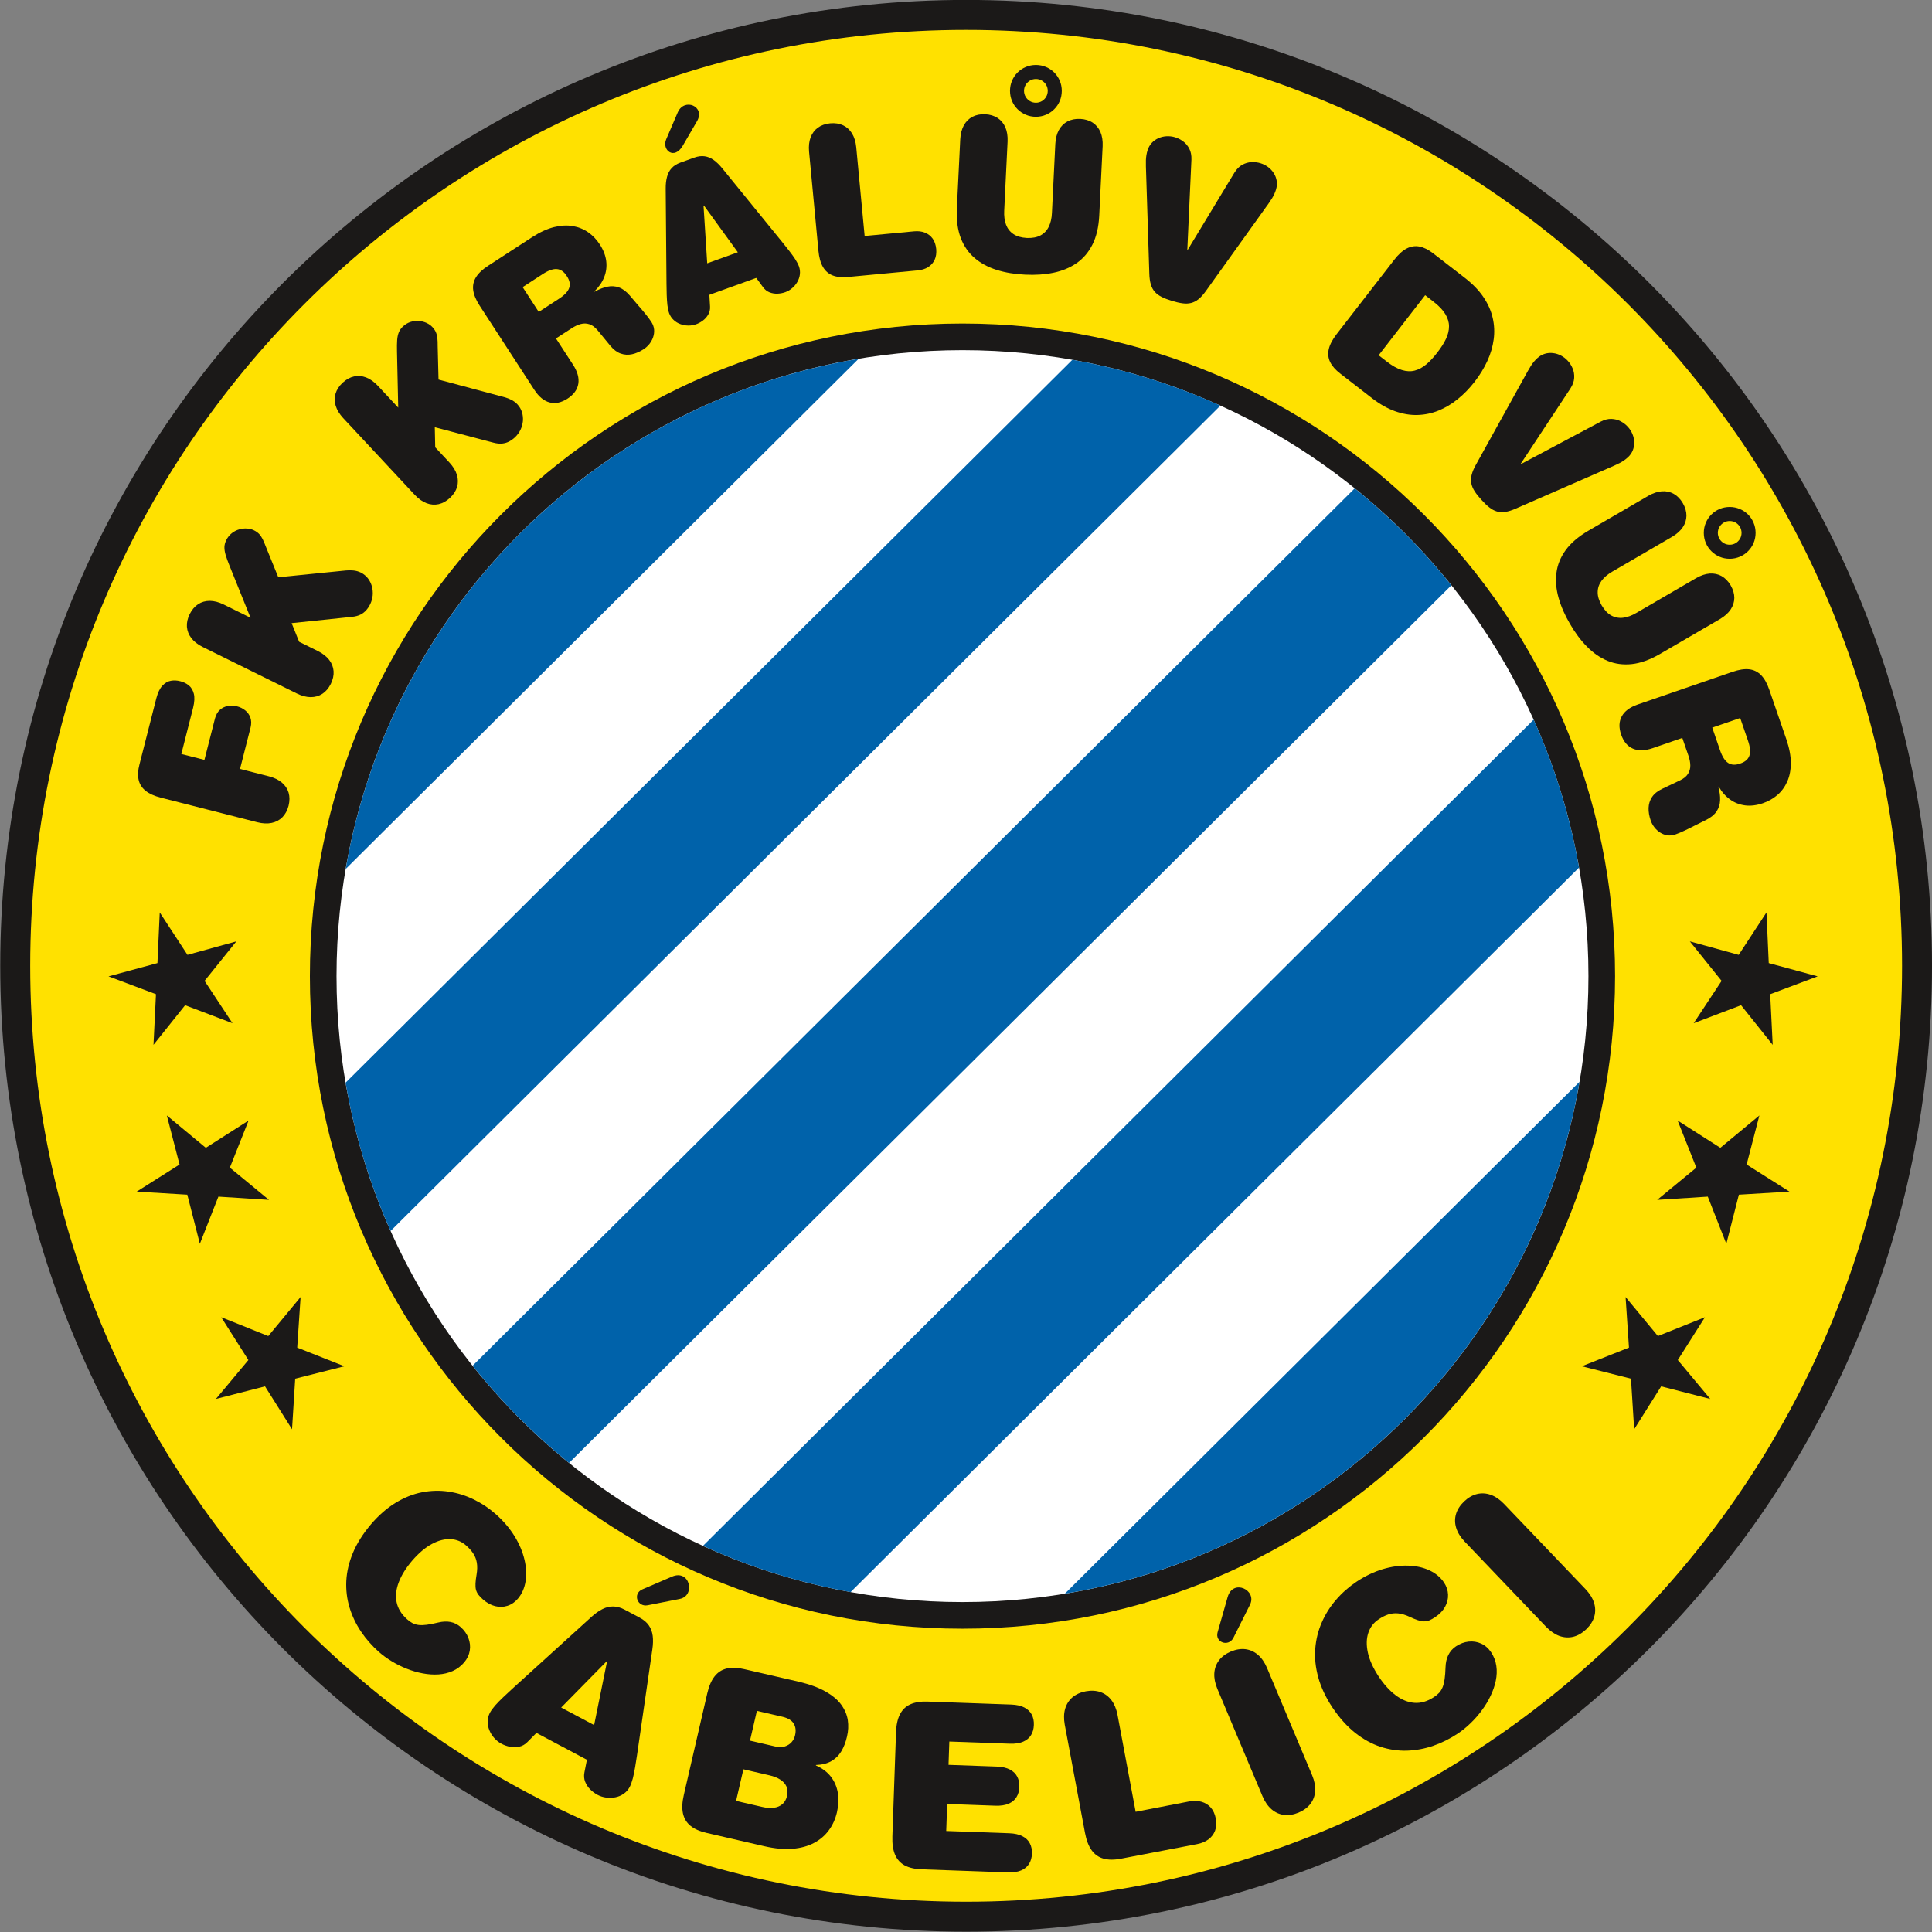 <?xml version="1.0" encoding="UTF-8"?>
<svg xmlns="http://www.w3.org/2000/svg" xmlns:xlink="http://www.w3.org/1999/xlink" width="567pt" height="567pt" viewBox="0 0 567 567" version="1.1">
<rect x="0" y="0" width="567" height="567" fill="#808080" stroke="none"/>
<g id="surface1">
<path style=" stroke:none;fill-rule:evenodd;fill:rgb(10.594%,9.813%,9.424%);fill-opacity:1;" d="M 283.535 -0.02 C 440.09 -0.02 567.004 126.891 567.004 283.445 C 567.004 440 440.09 566.91 283.535 566.91 C 126.984 566.91 0.07 440 0.07 283.445 C 0.07 126.891 126.984 -0.02 283.535 -0.02 Z M 283.535 -0.02 "/>
<path style=" stroke:none;fill-rule:evenodd;fill:rgb(100%,88.281%,0%);fill-opacity:1;" d="M 283.535 8.773 C 435.23 8.773 558.211 131.75 558.211 283.445 C 558.211 435.141 435.23 558.113 283.535 558.113 C 131.84 558.113 8.867 435.141 8.867 283.445 C 8.867 131.75 131.84 8.773 283.535 8.773 Z M 283.535 8.773 "/>
<path style=" stroke:none;fill-rule:evenodd;fill:rgb(10.594%,9.813%,9.424%);fill-opacity:1;" d="M 282.465 94.949 C 388.242 94.949 473.988 180.695 473.988 286.469 C 473.988 392.242 388.242 477.988 282.465 477.988 C 176.691 477.988 90.945 392.242 90.945 286.469 C 90.945 180.695 176.691 94.949 282.465 94.949 Z M 282.465 94.949 "/>
<path style=" stroke:none;fill-rule:evenodd;fill:rgb(100%,100%,100%);fill-opacity:1;" d="M 282.465 102.766 C 383.922 102.766 466.172 185.012 466.172 286.469 C 466.172 387.926 383.922 470.172 282.465 470.172 C 181.012 470.172 98.762 387.926 98.762 286.469 C 98.762 185.012 181.012 102.766 282.465 102.766 Z M 282.465 102.766 "/>
<path style=" stroke:none;fill-rule:evenodd;fill:rgb(0%,38.426%,66.602%);fill-opacity:1;" d="M 314.715 105.59 C 329.922 108.285 344.488 112.852 358.16 119.043 L 114.641 361.258 C 108.523 347.555 104.039 332.965 101.426 317.738 Z M 314.715 105.59 "/>
<path style=" stroke:none;fill-rule:evenodd;fill:rgb(0%,38.426%,66.602%);fill-opacity:1;" d="M 397.578 143.324 C 408.035 151.746 417.555 161.289 425.945 171.773 L 167.004 429.332 C 156.566 420.883 147.07 411.316 138.703 400.812 Z M 397.578 143.324 "/>
<path style=" stroke:none;fill-rule:evenodd;fill:rgb(0%,38.426%,66.602%);fill-opacity:1;" d="M 101.453 255.031 C 114.672 178.461 175.289 118.109 251.992 105.297 Z M 101.453 255.031 "/>
<path style=" stroke:none;fill-rule:evenodd;fill:rgb(0%,38.426%,66.602%);fill-opacity:1;" d="M 450.086 211.203 C 456.23 224.867 460.754 239.422 463.41 254.613 L 249.637 467.242 C 234.465 464.5 219.938 459.898 206.305 453.676 Z M 450.086 211.203 "/>
<path style=" stroke:none;fill-rule:evenodd;fill:rgb(0%,38.426%,66.602%);fill-opacity:1;" d="M 463.551 317.48 C 450.465 394.395 389.559 455.031 312.508 467.711 Z M 463.551 317.48 "/>
<path style=" stroke:none;fill-rule:evenodd;fill:rgb(10.594%,9.813%,9.424%);fill-opacity:1;" d="M 59.996 223.008 L 53.215 221.281 L 56.68 207.688 C 57.09 206.016 57.152 204.66 56.883 203.59 C 56.609 202.535 56.113 201.711 55.398 201.133 C 54.672 200.555 53.84 200.152 52.906 199.926 C 51.965 199.676 51.051 199.629 50.137 199.793 C 49.23 199.957 48.395 200.441 47.66 201.238 C 46.91 202.047 46.309 203.27 45.879 204.934 L 40.934 224.328 C 40.48 226.062 40.402 227.57 40.684 228.852 C 40.965 230.129 41.648 231.207 42.719 232.07 C 43.785 232.938 45.277 233.605 47.203 234.098 L 75.527 241.316 C 77.082 241.703 78.469 241.766 79.715 241.512 C 80.969 241.25 82.012 240.695 82.871 239.84 C 83.715 238.984 84.32 237.871 84.688 236.477 C 85.031 235.078 85.035 233.812 84.707 232.656 C 84.359 231.496 83.707 230.508 82.734 229.68 C 81.762 228.859 80.508 228.25 78.965 227.844 L 70.438 225.672 L 73.547 213.484 C 73.797 212.406 73.777 211.445 73.48 210.598 C 73.176 209.75 72.672 209.051 71.977 208.488 C 71.277 207.926 70.473 207.523 69.562 207.293 C 68.652 207.059 67.746 207.027 66.871 207.188 C 65.992 207.348 65.215 207.723 64.539 208.32 C 63.879 208.918 63.387 209.75 63.102 210.824 Z M 59.996 223.008 "/>
<path style=" stroke:none;fill-rule:evenodd;fill:rgb(10.594%,9.813%,9.424%);fill-opacity:1;" d="M 73.52 181.297 L 65.633 177.398 C 64.195 176.699 62.848 176.348 61.578 176.336 C 60.297 176.336 59.16 176.66 58.145 177.316 C 57.137 177.977 56.316 178.941 55.668 180.23 C 55.039 181.523 54.77 182.766 54.855 183.965 C 54.957 185.168 55.387 186.273 56.164 187.285 C 56.945 188.289 58.043 189.148 59.473 189.863 L 87.129 203.531 C 88.562 204.23 89.91 204.582 91.18 204.594 C 92.465 204.594 93.598 204.27 94.613 203.613 C 95.617 202.953 96.441 201.988 97.09 200.699 C 97.719 199.406 97.984 198.164 97.898 196.965 C 97.805 195.762 97.371 194.656 96.594 193.645 C 95.812 192.641 94.715 191.781 93.285 191.066 L 87.789 188.348 L 85.59 182.875 L 103.285 181.035 C 104.266 180.938 105.105 180.711 105.789 180.375 C 106.469 180.023 107.039 179.586 107.496 179.059 C 107.953 178.531 108.348 177.941 108.66 177.285 C 109.059 176.461 109.301 175.602 109.379 174.695 C 109.453 173.801 109.371 172.918 109.137 172.059 C 108.895 171.199 108.508 170.422 107.969 169.719 C 107.426 169.02 106.738 168.457 105.91 168.035 C 105.215 167.703 104.496 167.496 103.762 167.422 C 103.027 167.344 102.281 167.344 101.52 167.418 L 81.672 169.41 L 77.961 160.289 C 77.66 159.469 77.359 158.77 77.062 158.184 C 76.766 157.602 76.43 157.098 76.031 156.688 C 75.637 156.277 75.129 155.926 74.527 155.629 C 73.918 155.328 73.238 155.16 72.484 155.102 C 71.727 155.055 70.969 155.141 70.191 155.363 C 69.426 155.578 68.711 155.945 68.047 156.461 C 67.379 156.984 66.836 157.66 66.41 158.496 C 66.078 159.172 65.891 159.844 65.863 160.527 C 65.848 161.219 65.961 161.992 66.219 162.863 C 66.484 163.746 66.863 164.801 67.371 166.051 Z M 73.52 181.297 "/>
<path style=" stroke:none;fill-rule:evenodd;fill:rgb(10.594%,9.813%,9.424%);fill-opacity:1;" d="M 116.871 119.633 L 110.879 113.199 C 109.773 112.035 108.641 111.234 107.453 110.773 C 106.258 110.32 105.078 110.223 103.898 110.477 C 102.723 110.738 101.613 111.352 100.551 112.324 C 99.504 113.316 98.816 114.379 98.473 115.535 C 98.137 116.695 98.152 117.879 98.52 119.102 C 98.898 120.316 99.621 121.508 100.703 122.684 L 121.738 145.242 C 122.84 146.406 123.973 147.211 125.16 147.668 C 126.355 148.121 127.535 148.223 128.715 147.965 C 129.891 147.703 131.004 147.094 132.062 146.117 C 133.109 145.125 133.797 144.062 134.141 142.91 C 134.477 141.75 134.465 140.562 134.094 139.34 C 133.715 138.125 132.992 136.934 131.91 135.758 L 127.727 131.273 L 127.602 125.379 L 144.809 129.91 C 145.762 130.164 146.629 130.25 147.387 130.176 C 148.145 130.09 148.84 129.883 149.449 129.551 C 150.062 129.219 150.641 128.809 151.164 128.305 C 151.828 127.672 152.355 126.953 152.754 126.133 C 153.137 125.32 153.371 124.469 153.461 123.582 C 153.535 122.691 153.445 121.828 153.191 120.98 C 152.93 120.137 152.484 119.363 151.859 118.68 C 151.324 118.121 150.73 117.672 150.066 117.344 C 149.41 117.012 148.711 116.746 147.969 116.547 L 128.699 111.395 L 128.449 101.555 C 128.465 100.68 128.43 99.922 128.359 99.27 C 128.285 98.613 128.148 98.023 127.922 97.5 C 127.695 96.977 127.348 96.469 126.891 95.98 C 126.426 95.48 125.848 95.086 125.164 94.766 C 124.473 94.449 123.734 94.266 122.926 94.195 C 122.137 94.133 121.336 94.215 120.535 94.469 C 119.719 94.719 118.973 95.16 118.281 95.789 C 117.73 96.305 117.32 96.871 117.055 97.5 C 116.797 98.141 116.629 98.902 116.559 99.809 C 116.496 100.73 116.477 101.848 116.512 103.199 Z M 116.871 119.633 "/>
<path style=" stroke:none;fill-rule:evenodd;fill:rgb(10.594%,9.813%,9.424%);fill-opacity:1;" d="M 156.836 114.445 C 158.148 116.449 159.637 117.672 161.301 118.105 C 162.969 118.547 164.723 118.172 166.559 116.988 C 168.387 115.789 169.441 114.344 169.719 112.637 C 169.996 110.941 169.488 109.082 168.191 107.07 L 163.164 99.328 L 167.727 96.367 C 168.645 95.758 169.535 95.34 170.414 95.102 C 171.297 94.863 172.148 94.887 172.977 95.16 C 173.809 95.422 174.605 96.023 175.379 96.934 L 179.141 101.508 C 180.078 102.637 181.09 103.395 182.172 103.766 C 183.246 104.148 184.352 104.203 185.504 103.961 C 186.641 103.715 187.781 103.211 188.922 102.469 C 189.555 102.055 190.105 101.551 190.59 100.945 C 191.059 100.34 191.43 99.672 191.676 98.957 C 191.922 98.23 192.02 97.488 191.961 96.73 C 191.898 95.969 191.633 95.23 191.176 94.504 C 190.656 93.723 190.055 92.906 189.363 92.066 C 188.672 91.223 187.977 90.391 187.262 89.59 L 184.836 86.734 C 183.805 85.543 182.754 84.75 181.652 84.355 C 180.555 83.961 179.414 83.891 178.223 84.145 C 177.035 84.387 175.805 84.879 174.512 85.609 L 174.445 85.504 C 175.766 84.227 176.723 82.832 177.316 81.324 C 177.91 79.832 178.105 78.266 177.914 76.641 C 177.723 75.031 177.094 73.395 176.047 71.762 C 175.113 70.324 173.977 69.129 172.641 68.188 C 171.301 67.25 169.785 66.633 168.094 66.344 C 166.402 66.051 164.562 66.16 162.574 66.652 C 160.586 67.156 158.473 68.121 156.234 69.562 L 143.305 77.961 C 141.633 79.031 140.43 80.172 139.699 81.348 C 138.965 82.527 138.691 83.809 138.879 85.18 C 139.066 86.547 139.699 88.055 140.777 89.719 Z M 158.105 91.539 L 153.383 84.266 L 159.215 80.477 C 160.891 79.379 162.301 78.867 163.434 78.969 C 164.562 79.059 165.539 79.742 166.34 81.02 C 167.18 82.273 167.41 83.441 167.035 84.508 C 166.664 85.586 165.629 86.668 163.938 87.75 Z M 158.105 91.539 "/>
<path style=" stroke:none;fill-rule:evenodd;fill:rgb(10.594%,9.813%,9.424%);fill-opacity:1;" d="M 221.949 81.566 L 223.973 84.328 C 224.504 85.035 225.141 85.531 225.887 85.812 C 226.629 86.094 227.402 86.219 228.211 86.184 C 229.016 86.145 229.766 85.996 230.461 85.746 C 231.211 85.477 231.887 85.078 232.492 84.551 C 233.105 84.035 233.605 83.426 234.004 82.734 C 234.398 82.055 234.648 81.32 234.742 80.539 C 234.844 79.754 234.754 78.965 234.477 78.176 C 234.234 77.527 233.859 76.816 233.352 76.023 C 232.84 75.246 232.254 74.434 231.598 73.594 C 230.953 72.754 230.289 71.926 229.617 71.105 L 211.977 49.41 C 211.152 48.395 210.312 47.578 209.473 46.969 C 208.621 46.363 207.738 45.992 206.812 45.863 C 205.879 45.727 204.859 45.852 203.77 46.246 L 199.676 47.719 C 198.59 48.113 197.723 48.664 197.094 49.363 C 196.461 50.051 196.012 50.902 195.754 51.906 C 195.484 52.914 195.355 54.078 195.367 55.391 L 195.602 83.352 C 195.609 84.41 195.637 85.465 195.664 86.531 C 195.695 87.598 195.766 88.59 195.863 89.52 C 195.977 90.457 196.141 91.242 196.367 91.898 C 196.66 92.68 197.09 93.348 197.672 93.883 C 198.238 94.426 198.902 94.836 199.641 95.105 C 200.387 95.387 201.156 95.535 201.965 95.543 C 202.77 95.559 203.547 95.434 204.289 95.164 C 204.992 94.914 205.664 94.551 206.305 94.066 C 206.945 93.586 207.465 92.992 207.852 92.305 C 208.258 91.609 208.434 90.82 208.383 89.941 L 208.184 86.523 Z M 216.539 74.035 L 207.551 77.273 L 206.469 60.348 L 206.586 60.309 Z M 195.508 40.895 C 194.172 44.031 197.859 47.094 200.391 42.734 L 204.566 35.547 C 207.086 31.215 200.797 28.547 198.879 33.027 Z M 195.508 40.895 "/>
<path style=" stroke:none;fill-rule:evenodd;fill:rgb(10.594%,9.813%,9.424%);fill-opacity:1;" d="M 253.754 69.258 L 251.285 43.176 C 251.129 41.582 250.715 40.254 250.055 39.164 C 249.387 38.078 248.512 37.281 247.422 36.762 C 246.328 36.25 245.074 36.059 243.641 36.184 C 242.211 36.328 241.012 36.754 240.035 37.457 C 239.062 38.172 238.352 39.121 237.898 40.312 C 237.453 41.508 237.301 42.891 237.441 44.484 L 240.191 73.59 C 240.379 75.551 240.812 77.137 241.504 78.328 C 242.191 79.516 243.148 80.359 244.367 80.836 C 245.59 81.312 247.09 81.461 248.879 81.289 L 269.34 79.355 C 270.535 79.242 271.555 78.918 272.398 78.383 C 273.246 77.848 273.879 77.133 274.297 76.234 C 274.715 75.332 274.863 74.273 274.758 73.059 C 274.633 71.848 274.285 70.832 273.715 70.027 C 273.129 69.219 272.379 68.637 271.441 68.27 C 270.516 67.902 269.449 67.773 268.258 67.887 Z M 253.754 69.258 "/>
<path style=" stroke:none;fill-rule:evenodd;fill:rgb(10.594%,9.813%,9.424%);fill-opacity:1;" d="M 308.719 62.508 C 308.656 64.066 308.34 65.402 307.797 66.523 C 307.254 67.645 306.441 68.496 305.383 69.074 C 304.316 69.652 302.973 69.906 301.34 69.836 C 299.715 69.746 298.398 69.363 297.402 68.684 C 296.395 68.004 295.676 67.078 295.238 65.91 C 294.809 64.742 294.633 63.379 294.715 61.824 L 295.703 41.531 C 295.77 39.934 295.555 38.559 295.059 37.387 C 294.551 36.215 293.797 35.301 292.797 34.629 C 291.785 33.973 290.574 33.602 289.133 33.523 C 287.695 33.461 286.449 33.711 285.383 34.27 C 284.316 34.836 283.48 35.676 282.859 36.793 C 282.254 37.906 281.902 39.254 281.812 40.852 L 280.816 61.266 C 280.672 64.629 281.055 67.5 281.977 69.895 C 282.91 72.285 284.277 74.242 286.09 75.77 C 287.891 77.301 290.055 78.453 292.547 79.227 C 295.051 80.008 297.812 80.465 300.812 80.602 C 303.82 80.758 306.605 80.574 309.176 80.039 C 311.742 79.512 313.996 78.578 315.949 77.227 C 317.891 75.887 319.445 74.07 320.605 71.781 C 321.758 69.492 322.43 66.672 322.602 63.312 L 323.602 42.898 C 323.672 41.297 323.453 39.922 322.961 38.754 C 322.449 37.582 321.695 36.664 320.691 35.996 C 319.684 35.336 318.473 34.969 317.031 34.887 C 315.594 34.828 314.348 35.074 313.281 35.633 C 312.215 36.199 311.379 37.039 310.758 38.156 C 310.148 39.273 309.801 40.621 309.715 42.219 Z M 307.492 26.664 C 307.484 27.309 307.336 27.891 307.02 28.414 C 306.715 28.934 306.297 29.352 305.77 29.672 C 305.238 29.98 304.656 30.137 304.012 30.145 C 303.367 30.137 302.785 29.98 302.262 29.672 C 301.738 29.352 301.312 28.934 301.004 28.414 C 300.691 27.891 300.539 27.309 300.527 26.664 C 300.535 26.016 300.691 25.43 301.004 24.906 C 301.312 24.383 301.738 23.965 302.262 23.652 C 302.785 23.344 303.367 23.188 304.012 23.18 C 304.656 23.188 305.238 23.344 305.77 23.652 C 306.297 23.965 306.715 24.383 307.02 24.906 C 307.336 25.43 307.484 26.016 307.492 26.664 Z M 296.41 26.664 C 296.422 27.727 296.613 28.715 297.004 29.629 C 297.391 30.547 297.938 31.355 298.633 32.043 C 299.32 32.738 300.129 33.277 301.047 33.668 C 301.965 34.062 302.949 34.258 304.012 34.266 C 305.074 34.258 306.062 34.062 306.98 33.668 C 307.895 33.277 308.703 32.738 309.398 32.043 C 310.09 31.355 310.633 30.547 311.02 29.629 C 311.41 28.715 311.605 27.727 311.613 26.664 C 311.605 25.598 311.41 24.609 311.02 23.695 C 310.633 22.781 310.09 21.969 309.398 21.273 C 308.703 20.59 307.895 20.039 306.98 19.656 C 306.062 19.266 305.074 19.066 304.012 19.059 C 302.949 19.066 301.965 19.266 301.047 19.656 C 300.129 20.039 299.32 20.59 298.633 21.273 C 297.938 21.969 297.391 22.781 297.004 23.695 C 296.613 24.609 296.422 25.598 296.41 26.664 Z M 296.41 26.664 "/>
<path style=" stroke:none;fill-rule:evenodd;fill:rgb(10.594%,9.813%,9.424%);fill-opacity:1;" d="M 348.566 73.324 L 348.453 73.289 L 349.66 46.855 C 349.703 45.605 349.504 44.531 349.035 43.645 C 348.57 42.746 347.969 42.027 347.211 41.473 C 346.449 40.918 345.672 40.52 344.836 40.273 C 344.004 40.023 343.172 39.934 342.336 39.98 C 341.496 40.027 340.703 40.219 339.961 40.555 C 339.215 40.879 338.559 41.348 338.008 41.945 C 337.461 42.543 337.051 43.262 336.781 44.109 C 336.633 44.594 336.527 45.055 336.449 45.508 C 336.379 45.961 336.324 46.441 336.301 46.973 C 336.289 47.496 336.281 48.109 336.301 48.816 L 337.301 80.258 C 337.336 81.539 337.48 82.609 337.754 83.488 C 338.008 84.367 338.41 85.094 338.945 85.688 C 339.477 86.27 340.156 86.766 340.98 87.168 C 341.812 87.582 342.805 87.961 343.953 88.301 C 345.109 88.66 346.133 88.895 347.055 89.016 C 347.965 89.141 348.809 89.105 349.57 88.914 C 350.344 88.719 351.086 88.34 351.785 87.754 C 352.504 87.172 353.219 86.367 353.965 85.316 L 372.281 59.75 C 372.688 59.172 373.031 58.66 373.305 58.215 C 373.578 57.758 373.812 57.336 373.996 56.914 C 374.184 56.496 374.352 56.051 374.504 55.566 C 374.746 54.715 374.809 53.891 374.684 53.09 C 374.559 52.285 374.273 51.527 373.84 50.848 C 373.406 50.152 372.859 49.559 372.191 49.051 C 371.516 48.543 370.77 48.156 369.941 47.902 C 369.113 47.641 368.238 47.539 367.301 47.578 C 366.363 47.613 365.465 47.879 364.574 48.367 C 363.691 48.844 362.93 49.625 362.27 50.688 Z M 348.566 73.324 "/>
<path style=" stroke:none;fill-rule:evenodd;fill:rgb(10.594%,9.813%,9.424%);fill-opacity:1;" d="M 392.266 98.078 C 391.059 99.637 390.289 101.09 389.977 102.43 C 389.672 103.77 389.789 105.039 390.355 106.223 C 390.922 107.402 391.914 108.539 393.336 109.637 L 402.652 116.855 C 404.945 118.617 407.203 119.898 409.445 120.691 C 411.684 121.484 413.879 121.852 416.016 121.785 C 418.148 121.727 420.219 121.293 422.195 120.488 C 424.184 119.68 426.074 118.555 427.844 117.105 C 429.629 115.664 431.273 113.965 432.797 112 C 434.32 110.031 435.559 108 436.512 105.918 C 437.469 103.84 438.078 101.738 438.363 99.609 C 438.648 97.496 438.551 95.383 438.074 93.301 C 437.602 91.211 436.699 89.184 435.371 87.215 C 434.047 85.242 432.238 83.375 429.961 81.598 L 420.637 74.379 C 419.223 73.273 417.871 72.602 416.59 72.352 C 415.301 72.102 414.039 72.301 412.82 72.934 C 411.602 73.57 410.391 74.672 409.18 76.238 Z M 404.602 104.266 L 418.254 86.637 L 420.691 88.523 C 422.277 89.754 423.434 90.961 424.156 92.148 C 424.883 93.348 425.254 94.551 425.254 95.75 C 425.258 96.969 424.961 98.211 424.348 99.488 C 423.746 100.758 422.891 102.094 421.801 103.484 C 420.73 104.887 419.648 106.047 418.57 106.949 C 417.484 107.855 416.355 108.457 415.18 108.762 C 414.016 109.062 412.762 109.004 411.422 108.594 C 410.09 108.195 408.629 107.379 407.039 106.152 Z M 404.602 104.266 "/>
<path style=" stroke:none;fill-rule:evenodd;fill:rgb(10.594%,9.813%,9.424%);fill-opacity:1;" d="M 446.391 136.184 L 446.309 136.094 L 460.883 114.008 C 461.559 112.953 461.934 111.93 461.988 110.93 C 462.047 109.922 461.898 108.992 461.531 108.129 C 461.164 107.262 460.695 106.52 460.105 105.883 C 459.523 105.242 458.852 104.738 458.109 104.348 C 457.367 103.961 456.59 103.719 455.773 103.625 C 454.973 103.523 454.172 103.59 453.387 103.824 C 452.609 104.055 451.891 104.461 451.227 105.055 C 450.852 105.395 450.52 105.734 450.227 106.086 C 449.93 106.438 449.641 106.824 449.348 107.266 C 449.066 107.711 448.754 108.234 448.402 108.852 L 433.16 136.367 C 432.531 137.484 432.113 138.48 431.891 139.375 C 431.664 140.262 431.641 141.09 431.797 141.875 C 431.953 142.645 432.281 143.422 432.785 144.191 C 433.285 144.973 433.945 145.805 434.762 146.684 C 435.566 147.586 436.324 148.312 437.059 148.887 C 437.773 149.461 438.516 149.859 439.27 150.09 C 440.035 150.316 440.863 150.367 441.766 150.227 C 442.68 150.094 443.711 149.77 444.879 149.246 L 473.715 136.664 C 474.355 136.375 474.914 136.113 475.379 135.871 C 475.844 135.621 476.266 135.375 476.633 135.109 C 477.012 134.848 477.383 134.551 477.758 134.207 C 478.406 133.605 478.879 132.93 479.184 132.172 C 479.488 131.422 479.629 130.625 479.605 129.812 C 479.59 129 479.426 128.207 479.109 127.43 C 478.789 126.648 478.348 125.934 477.766 125.293 C 477.188 124.645 476.492 124.105 475.664 123.66 C 474.84 123.211 473.93 122.977 472.922 122.941 C 471.922 122.898 470.859 123.18 469.754 123.754 Z M 446.391 136.184 "/>
<path style=" stroke:none;fill-rule:evenodd;fill:rgb(10.594%,9.813%,9.424%);fill-opacity:1;" d="M 480.23 179.875 C 478.887 180.668 477.59 181.129 476.359 181.289 C 475.117 181.438 473.965 181.223 472.906 180.652 C 471.84 180.07 470.895 179.082 470.062 177.676 C 469.254 176.262 468.859 174.949 468.887 173.746 C 468.906 172.531 469.289 171.422 470.031 170.422 C 470.777 169.426 471.824 168.535 473.172 167.754 L 490.73 157.535 C 492.109 156.719 493.145 155.789 493.855 154.734 C 494.562 153.672 494.922 152.543 494.934 151.332 C 494.938 150.129 494.59 148.91 493.871 147.66 C 493.137 146.422 492.254 145.516 491.203 144.926 C 490.145 144.34 488.988 144.09 487.715 144.18 C 486.445 144.277 485.129 144.719 483.738 145.516 L 466.07 155.797 C 463.172 157.508 460.973 159.395 459.473 161.469 C 457.973 163.555 457.074 165.766 456.781 168.117 C 456.477 170.465 456.691 172.902 457.402 175.418 C 458.109 177.945 459.23 180.508 460.754 183.098 C 462.254 185.707 463.926 187.941 465.773 189.805 C 467.613 191.672 469.629 193.055 471.82 193.957 C 474.004 194.855 476.371 195.168 478.926 194.895 C 481.473 194.613 484.203 193.641 487.117 191.957 L 504.781 181.676 C 506.16 180.859 507.195 179.934 507.906 178.875 C 508.613 177.812 508.969 176.684 508.984 175.473 C 508.988 174.27 508.637 173.055 507.922 171.801 C 507.188 170.562 506.301 169.656 505.254 169.066 C 504.195 168.48 503.035 168.234 501.762 168.32 C 500.492 168.418 499.176 168.859 497.785 169.656 Z M 511.109 156.379 C 511.105 157.023 510.949 157.605 510.641 158.129 C 510.336 158.652 509.914 159.07 509.391 159.391 C 508.859 159.703 508.281 159.859 507.633 159.867 C 506.988 159.859 506.406 159.707 505.883 159.395 C 505.359 159.078 504.934 158.66 504.629 158.141 C 504.312 157.617 504.156 157.035 504.145 156.391 C 504.152 155.746 504.309 155.156 504.617 154.633 C 504.926 154.109 505.352 153.691 505.879 153.379 C 506.395 153.066 506.977 152.91 507.621 152.902 C 508.27 152.91 508.848 153.062 509.383 153.371 C 509.906 153.684 510.324 154.098 510.633 154.621 C 510.945 155.145 511.102 155.734 511.109 156.379 Z M 500.027 156.398 C 500.035 157.461 500.234 158.449 500.629 159.363 C 501.016 160.277 501.562 161.086 502.258 161.773 C 502.945 162.465 503.758 163.004 504.672 163.395 C 505.59 163.785 506.578 163.98 507.641 163.988 C 508.703 163.977 509.691 163.777 510.609 163.383 C 511.523 162.992 512.336 162.449 513.023 161.754 C 513.715 161.066 514.258 160.254 514.641 159.34 C 515.031 158.422 515.227 157.434 515.23 156.371 C 515.223 155.309 515.023 154.32 514.629 153.406 C 514.242 152.488 513.695 151.68 513.008 150.988 C 512.309 150.301 511.504 149.754 510.586 149.371 C 509.672 148.984 508.68 148.789 507.617 148.781 C 506.555 148.793 505.562 148.988 504.648 149.383 C 503.734 149.77 502.926 150.316 502.242 151.008 C 501.547 151.703 501.004 152.512 500.617 153.43 C 500.227 154.344 500.031 155.336 500.027 156.398 Z M 500.027 156.398 "/>
<path style=" stroke:none;fill-rule:evenodd;fill:rgb(10.594%,9.813%,9.424%);fill-opacity:1;" d="M 480.59 206.766 C 478.328 207.555 476.777 208.707 475.961 210.215 C 475.121 211.73 475.062 213.52 475.766 215.59 C 476.488 217.652 477.637 219.027 479.223 219.707 C 480.801 220.387 482.73 220.344 484.996 219.574 L 493.723 216.566 L 495.496 221.711 C 495.863 222.746 496.055 223.715 496.07 224.625 C 496.09 225.535 495.859 226.359 495.395 227.098 C 494.941 227.84 494.164 228.469 493.09 229 L 487.742 231.543 C 486.422 232.18 485.441 232.977 484.82 233.934 C 484.188 234.887 483.867 235.945 483.824 237.125 C 483.789 238.285 484.004 239.512 484.445 240.801 C 484.691 241.512 485.047 242.168 485.523 242.785 C 485.992 243.391 486.555 243.91 487.188 244.32 C 487.836 244.738 488.527 245.012 489.277 245.133 C 490.031 245.258 490.812 245.184 491.629 244.914 C 492.512 244.598 493.449 244.211 494.434 243.742 C 495.422 243.277 496.391 242.805 497.344 242.305 L 500.699 240.637 C 502.105 239.93 503.129 239.098 503.777 238.129 C 504.426 237.16 504.773 236.07 504.812 234.852 C 504.863 233.641 504.684 232.328 504.289 230.898 L 504.406 230.855 C 505.324 232.449 506.449 233.715 507.766 234.656 C 509.074 235.59 510.547 236.16 512.172 236.367 C 513.777 236.57 515.516 236.355 517.352 235.734 C 518.973 235.176 520.406 234.363 521.645 233.297 C 522.879 232.223 523.844 230.898 524.535 229.328 C 525.23 227.758 525.566 225.945 525.57 223.898 C 525.562 221.844 525.137 219.562 524.281 217.043 L 519.262 202.465 C 518.629 200.586 517.812 199.141 516.848 198.148 C 515.879 197.152 514.699 196.578 513.328 196.422 C 511.953 196.273 510.34 196.523 508.465 197.168 Z M 502.508 213.543 L 510.711 210.719 L 512.969 217.293 C 513.633 219.188 513.785 220.68 513.414 221.754 C 513.051 222.828 512.152 223.605 510.719 224.078 C 509.301 224.59 508.113 224.527 507.172 223.906 C 506.215 223.285 505.414 222.016 504.77 220.117 Z M 502.508 213.543 "/>
<path style=" stroke:none;fill-rule:evenodd;fill:rgb(10.594%,9.813%,9.424%);fill-opacity:1;" d="M 108.879 447.336 C 106.508 450.133 104.746 452.938 103.574 455.734 C 102.41 458.523 101.77 461.273 101.633 463.973 C 101.512 466.668 101.824 469.258 102.578 471.758 C 103.34 474.25 104.453 476.602 105.926 478.797 C 107.402 480.996 109.164 482.996 111.203 484.805 C 112.336 485.805 113.594 486.719 114.992 487.566 C 116.387 488.41 117.852 489.145 119.398 489.746 C 120.934 490.355 122.492 490.816 124.074 491.105 C 125.648 491.402 127.176 491.504 128.664 491.414 C 130.16 491.316 131.547 490.992 132.828 490.422 C 134.109 489.852 135.246 489.012 136.215 487.895 C 137.121 486.809 137.676 485.637 137.871 484.402 C 138.062 483.148 137.93 481.934 137.469 480.73 C 137.02 479.531 136.254 478.461 135.203 477.516 C 134.312 476.727 133.309 476.227 132.199 476.012 C 131.094 475.797 129.891 475.859 128.605 476.176 C 127.289 476.496 126.16 476.719 125.23 476.836 C 124.305 476.953 123.504 476.977 122.84 476.891 C 122.172 476.805 121.57 476.629 121.031 476.34 C 120.496 476.051 119.949 475.664 119.422 475.176 C 117.754 473.668 116.742 471.988 116.383 470.141 C 116.035 468.281 116.262 466.32 117.066 464.262 C 117.863 462.211 119.156 460.137 120.953 458.031 C 122.906 455.773 124.848 454.129 126.785 453.102 C 128.727 452.066 130.559 451.609 132.273 451.707 C 133.988 451.801 135.484 452.406 136.762 453.539 C 137.637 454.297 138.348 455.082 138.879 455.898 C 139.414 456.715 139.77 457.609 139.938 458.621 C 140.105 459.613 140.09 460.789 139.863 462.109 C 139.688 463.145 139.578 464.016 139.551 464.727 C 139.512 465.441 139.559 466.051 139.695 466.578 C 139.84 467.094 140.066 467.562 140.402 468.016 C 140.734 468.453 141.188 468.914 141.746 469.41 C 142.898 470.418 144.094 471.07 145.34 471.375 C 146.59 471.68 147.781 471.645 148.93 471.27 C 150.09 470.902 151.102 470.203 151.984 469.184 C 153.176 467.77 153.922 466.066 154.246 464.082 C 154.57 462.102 154.461 459.98 153.914 457.699 C 153.383 455.426 152.422 453.152 151.039 450.879 C 149.645 448.609 147.84 446.461 145.605 444.465 C 143.59 442.676 141.398 441.207 139.047 440.059 C 136.68 438.906 134.219 438.133 131.656 437.758 C 129.098 437.367 126.508 437.438 123.895 437.941 C 121.266 438.445 118.684 439.477 116.152 441.004 C 113.613 442.543 111.184 444.648 108.879 447.336 Z M 108.879 447.336 "/>
<path style=" stroke:none;fill-rule:evenodd;fill:rgb(10.594%,9.813%,9.424%);fill-opacity:1;" d="M 172.246 516.453 L 171.504 520.219 C 171.324 521.199 171.402 522.105 171.742 522.941 C 172.09 523.777 172.578 524.523 173.227 525.168 C 173.891 525.82 174.594 526.34 175.34 526.738 C 176.145 527.164 177.008 527.441 177.914 527.555 C 178.828 527.688 179.723 527.652 180.605 527.469 C 181.484 527.293 182.297 526.953 183.02 526.449 C 183.754 525.949 184.344 525.281 184.797 524.461 C 185.148 523.773 185.453 522.926 185.723 521.906 C 185.977 520.887 186.203 519.793 186.398 518.613 C 186.605 517.441 186.785 516.266 186.953 515.086 L 191.453 484.027 C 191.664 482.57 191.699 481.25 191.555 480.09 C 191.406 478.922 191.031 477.902 190.422 477.027 C 189.809 476.137 188.922 475.375 187.746 474.754 L 183.34 472.41 C 182.164 471.785 181.035 471.473 179.965 471.465 C 178.891 471.445 177.84 471.707 176.797 472.238 C 175.742 472.766 174.672 473.531 173.578 474.52 L 150.344 495.621 C 149.465 496.422 148.598 497.23 147.73 498.051 C 146.859 498.871 146.086 499.676 145.379 500.453 C 144.68 501.25 144.152 501.973 143.777 502.652 C 143.348 503.484 143.129 504.348 143.129 505.234 C 143.113 506.121 143.281 506.98 143.629 507.809 C 143.969 508.645 144.441 509.406 145.059 510.086 C 145.672 510.781 146.371 511.336 147.18 511.762 C 147.934 512.164 148.758 512.461 149.66 512.637 C 150.559 512.816 151.453 512.805 152.34 512.621 C 153.23 512.441 154.027 512.004 154.727 511.301 L 157.434 508.578 Z M 174.363 506.273 L 164.691 501.129 L 178.027 487.566 L 178.148 487.633 Z M 174.363 506.273 "/>
<path style=" stroke:none;fill-rule:evenodd;fill:rgb(10.594%,9.813%,9.424%);fill-opacity:1;" d="M 220.105 510.844 L 222.129 502.102 L 229.672 503.844 C 231.289 504.23 232.387 504.906 232.949 505.867 C 233.527 506.82 233.645 507.973 233.32 509.328 C 233.148 510.07 232.809 510.73 232.297 511.305 C 231.785 511.879 231.129 512.289 230.344 512.539 C 229.559 512.793 228.652 512.805 227.648 512.586 Z M 200.691 526.746 C 200.199 528.871 200.109 530.691 200.43 532.184 C 200.754 533.676 201.492 534.898 202.637 535.832 C 203.777 536.762 205.344 537.453 207.32 537.91 L 224.34 541.836 C 227.414 542.535 230.172 542.785 232.59 542.582 C 235.016 542.383 237.129 541.805 238.906 540.855 C 240.68 539.918 242.141 538.672 243.258 537.125 C 244.387 535.594 245.172 533.828 245.629 531.852 C 246.09 529.859 246.172 527.969 245.891 526.191 C 245.598 524.414 244.922 522.828 243.859 521.438 C 242.785 520.051 241.32 518.941 239.445 518.121 L 239.477 517.988 C 241.262 517.918 242.766 517.551 243.969 516.855 C 245.18 516.164 246.164 515.207 246.906 513.973 C 247.648 512.738 248.211 511.285 248.578 509.617 C 248.965 508.004 249.039 506.406 248.809 504.82 C 248.562 503.238 247.926 501.734 246.887 500.297 C 245.84 498.859 244.297 497.566 242.254 496.418 C 240.215 495.254 237.59 494.297 234.367 493.539 L 218.414 489.859 C 216.438 489.391 214.73 489.336 213.297 489.672 C 211.855 490.008 210.656 490.785 209.715 491.984 C 208.766 493.184 208.055 494.848 207.562 496.984 Z M 216.023 528.531 L 218.172 519.254 L 225.84 521.027 C 227.098 521.316 228.148 521.734 228.996 522.281 C 229.844 522.816 230.449 523.496 230.805 524.293 C 231.16 525.09 231.215 526.016 230.984 527.062 C 230.73 528.105 230.277 528.914 229.605 529.488 C 228.934 530.059 228.09 530.414 227.09 530.547 C 226.09 530.676 224.961 530.594 223.699 530.301 Z M 216.023 528.531 "/>
<path style=" stroke:none;fill-rule:evenodd;fill:rgb(10.594%,9.813%,9.424%);fill-opacity:1;" d="M 261.895 538.93 C 261.82 541.105 262.074 542.91 262.676 544.309 C 263.277 545.711 264.234 546.773 265.531 547.469 C 266.836 548.16 268.496 548.539 270.523 548.609 L 295.812 549.512 C 297.383 549.566 298.684 549.363 299.715 548.918 C 300.73 548.477 301.508 547.828 302.016 546.988 C 302.535 546.152 302.809 545.156 302.852 544.008 C 302.891 542.855 302.688 541.844 302.227 540.973 C 301.777 540.102 301.051 539.398 300.062 538.891 C 299.066 538.371 297.785 538.082 296.215 538.023 L 277.695 537.359 L 277.973 529.43 L 292.113 529.941 C 293.688 529.996 294.984 529.789 296.016 529.344 C 297.035 528.906 297.809 528.258 298.316 527.418 C 298.84 526.582 299.113 525.586 299.152 524.434 C 299.191 523.285 298.988 522.273 298.527 521.402 C 298.078 520.531 297.352 519.828 296.363 519.316 C 295.367 518.801 294.09 518.512 292.516 518.453 L 278.371 517.941 L 278.609 511.105 L 296.379 511.742 C 297.949 511.797 299.254 511.594 300.277 511.148 C 301.297 510.707 302.074 510.059 302.586 509.219 C 303.102 508.383 303.379 507.391 303.414 506.238 C 303.461 505.086 303.254 504.074 302.797 503.203 C 302.344 502.332 301.613 501.633 300.629 501.121 C 299.633 500.605 298.352 500.312 296.777 500.254 L 272.242 499.383 C 270.215 499.309 268.527 499.57 267.184 500.176 C 265.84 500.777 264.812 501.77 264.113 503.125 C 263.422 504.48 263.035 506.25 262.961 508.438 Z M 261.895 538.93 "/>
<path style=" stroke:none;fill-rule:evenodd;fill:rgb(10.594%,9.813%,9.424%);fill-opacity:1;" d="M 333.289 531.727 L 327.965 503.258 C 327.629 501.52 327.035 500.098 326.184 498.969 C 325.324 497.84 324.258 497.055 322.977 496.598 C 321.699 496.152 320.266 496.07 318.66 496.359 C 317.059 496.672 315.754 497.266 314.719 498.141 C 313.691 499.031 312.984 500.152 312.59 501.516 C 312.203 502.875 312.172 504.414 312.48 506.156 L 318.426 537.922 C 318.828 540.066 319.473 541.77 320.363 543.004 C 321.258 544.242 322.422 545.07 323.844 545.465 C 325.266 545.863 326.973 545.875 328.969 545.492 L 351.312 541.211 C 352.648 540.957 353.766 540.492 354.664 539.816 C 355.566 539.137 356.215 538.285 356.598 537.25 C 356.977 536.219 357.051 535.027 356.805 533.703 C 356.559 532.383 356.055 531.301 355.328 530.473 C 354.598 529.645 353.688 529.09 352.598 528.781 C 351.516 528.473 350.305 528.434 348.969 528.691 Z M 333.289 531.727 "/>
<path style=" stroke:none;fill-rule:evenodd;fill:rgb(10.594%,9.813%,9.424%);fill-opacity:1;" d="M 370.523 527.168 C 371.219 528.797 372.102 530.07 373.176 530.996 C 374.262 531.922 375.473 532.469 376.828 532.645 C 378.176 532.809 379.598 532.586 381.113 531.961 C 382.617 531.316 383.773 530.457 384.598 529.375 C 385.422 528.285 385.879 527.035 385.977 525.617 C 386.066 524.199 385.773 522.68 385.098 521.039 L 371.836 489.48 C 371.133 487.848 370.254 486.578 369.176 485.652 C 368.094 484.727 366.879 484.18 365.527 484.004 C 364.176 483.84 362.754 484.062 361.242 484.688 C 359.734 485.332 358.578 486.191 357.754 487.273 C 356.934 488.363 356.477 489.609 356.379 491.031 C 356.289 492.449 356.578 493.969 357.254 495.609 Z M 357.348 479.004 C 356.484 482.043 360.59 483.438 361.992 480.633 L 366.848 470.945 C 368.992 466.66 361.852 463.219 360.289 468.699 Z M 357.348 479.004 "/>
<path style=" stroke:none;fill-rule:evenodd;fill:rgb(10.594%,9.813%,9.424%);fill-opacity:1;" d="M 188.516 466.445 C 185.613 467.691 187.008 471.719 190.09 471.109 L 199.492 469.25 C 204.199 468.32 202.469 460.449 197.234 462.699 Z M 188.516 466.445 "/>
<path style=" stroke:none;fill-rule:evenodd;fill:rgb(10.594%,9.813%,9.424%);fill-opacity:1;" d="M 391.039 501.113 C 393.102 504.188 395.34 506.668 397.727 508.562 C 400.109 510.445 402.594 511.805 405.164 512.652 C 407.738 513.48 410.328 513.863 412.949 513.781 C 415.562 513.688 418.133 513.211 420.656 512.34 C 423.176 511.469 425.59 510.262 427.883 508.73 C 429.152 507.883 430.379 506.879 431.57 505.727 C 432.766 504.574 433.871 503.328 434.867 501.965 C 435.879 500.609 436.738 499.195 437.441 497.715 C 438.152 496.242 438.664 494.766 438.977 493.273 C 439.285 491.773 439.348 490.324 439.141 488.91 C 438.938 487.496 438.43 486.156 437.609 484.906 C 436.805 483.723 435.824 482.867 434.68 482.352 C 433.523 481.828 432.312 481.637 431.023 481.773 C 429.742 481.902 428.504 482.371 427.305 483.156 C 426.301 483.824 425.551 484.684 425.047 485.719 C 424.539 486.754 424.273 487.953 424.234 489.305 C 424.188 490.688 424.098 491.855 423.965 492.801 C 423.824 493.746 423.629 494.543 423.367 495.176 C 423.105 495.805 422.773 496.355 422.352 496.809 C 421.926 497.262 421.406 497.695 420.785 498.09 C 418.883 499.332 416.988 499.887 415.102 499.746 C 413.215 499.602 411.379 498.859 409.605 497.523 C 407.84 496.195 406.18 494.371 404.629 492.047 C 402.973 489.52 401.906 487.172 401.438 484.996 C 400.965 482.809 401.012 480.883 401.566 479.219 C 402.121 477.551 403.109 476.238 404.547 475.277 C 405.516 474.621 406.469 474.125 407.402 473.816 C 408.34 473.508 409.297 473.395 410.316 473.496 C 411.324 473.594 412.453 473.922 413.672 474.488 C 414.621 474.934 415.434 475.277 416.117 475.492 C 416.797 475.719 417.398 475.832 417.941 475.84 C 418.48 475.836 418.996 475.734 419.527 475.523 C 420.039 475.309 420.605 474.988 421.234 474.566 C 422.52 473.695 423.473 472.691 424.102 471.547 C 424.73 470.398 425.02 469.211 424.969 467.98 C 424.926 466.742 424.523 465.559 423.777 464.418 C 422.727 462.871 421.285 461.684 419.453 460.84 C 417.629 459.996 415.547 459.547 413.195 459.48 C 410.855 459.402 408.395 459.75 405.828 460.508 C 403.254 461.285 400.691 462.496 398.164 464.168 C 395.887 465.688 393.879 467.453 392.137 469.469 C 390.383 471.492 388.973 473.711 387.922 476.141 C 386.852 478.555 386.219 481.129 386.004 483.832 C 385.785 486.555 386.086 489.371 386.879 492.273 C 387.68 495.18 389.062 498.129 391.039 501.113 Z M 391.039 501.113 "/>
<path style=" stroke:none;fill-rule:evenodd;fill:rgb(10.594%,9.813%,9.424%);fill-opacity:1;" d="M 453.773 477.457 C 455.023 478.746 456.316 479.629 457.664 480.121 C 459.023 480.602 460.367 480.68 461.715 480.359 C 463.047 480.027 464.309 479.301 465.516 478.164 C 466.703 477.012 467.488 475.781 467.879 474.465 C 468.262 473.137 468.242 471.789 467.82 470.41 C 467.395 469.043 466.57 467.711 465.34 466.402 L 441.406 441.363 C 440.16 440.07 438.867 439.188 437.516 438.699 C 436.16 438.219 434.816 438.137 433.473 438.461 C 432.137 438.789 430.871 439.516 429.672 440.652 C 428.477 441.805 427.695 443.035 427.305 444.352 C 426.922 445.684 426.938 447.027 427.359 448.406 C 427.785 449.777 428.609 451.105 429.844 452.414 Z M 453.773 477.457 "/>
<path style=" stroke:none;fill-rule:evenodd;fill:rgb(10.594%,9.813%,9.424%);fill-opacity:1;" d="M 46.879 267.781 L 55.02 280.23 L 69.363 276.273 L 60.039 287.867 L 68.234 300.285 L 54.328 295.004 L 45.047 306.633 L 45.773 291.773 L 31.848 286.543 L 46.207 282.645 Z M 46.879 267.781 "/>
<path style=" stroke:none;fill-rule:evenodd;fill:rgb(10.594%,9.813%,9.424%);fill-opacity:1;" d="M 48.961 327.359 L 60.406 336.855 L 72.953 328.852 L 67.457 342.676 L 78.941 352.133 L 64.094 351.18 L 58.652 365.023 L 54.973 350.609 L 40.121 349.715 L 52.691 341.758 Z M 48.961 327.359 "/>
<path style=" stroke:none;fill-rule:evenodd;fill:rgb(10.594%,9.813%,9.424%);fill-opacity:1;" d="M 64.926 386.578 L 78.734 392.109 L 88.219 380.648 L 87.227 395.492 L 101.059 400.969 L 86.637 404.613 L 85.707 419.461 L 77.777 406.867 L 63.367 410.566 L 72.895 399.141 Z M 64.926 386.578 "/>
<path style=" stroke:none;fill-rule:evenodd;fill:rgb(10.594%,9.813%,9.424%);fill-opacity:1;" d="M 518.422 267.781 L 510.273 280.23 L 495.93 276.273 L 505.254 287.867 L 497.059 300.285 L 510.965 295.004 L 520.246 306.633 L 519.516 291.773 L 533.445 286.543 L 519.09 282.645 Z M 518.422 267.781 "/>
<path style=" stroke:none;fill-rule:evenodd;fill:rgb(10.594%,9.813%,9.424%);fill-opacity:1;" d="M 516.34 327.359 L 504.887 336.855 L 492.344 328.852 L 497.84 342.676 L 486.352 352.133 L 501.199 351.18 L 506.641 365.023 L 510.32 350.609 L 525.172 349.715 L 512.598 341.758 Z M 516.34 327.359 "/>
<path style=" stroke:none;fill-rule:evenodd;fill:rgb(10.594%,9.813%,9.424%);fill-opacity:1;" d="M 500.367 386.578 L 486.559 392.109 L 477.074 380.648 L 478.066 395.492 L 464.234 400.969 L 478.656 404.613 L 479.59 419.461 L 487.516 406.867 L 501.926 410.566 L 492.398 399.141 Z M 500.367 386.578 "/>
</g>
</svg>
